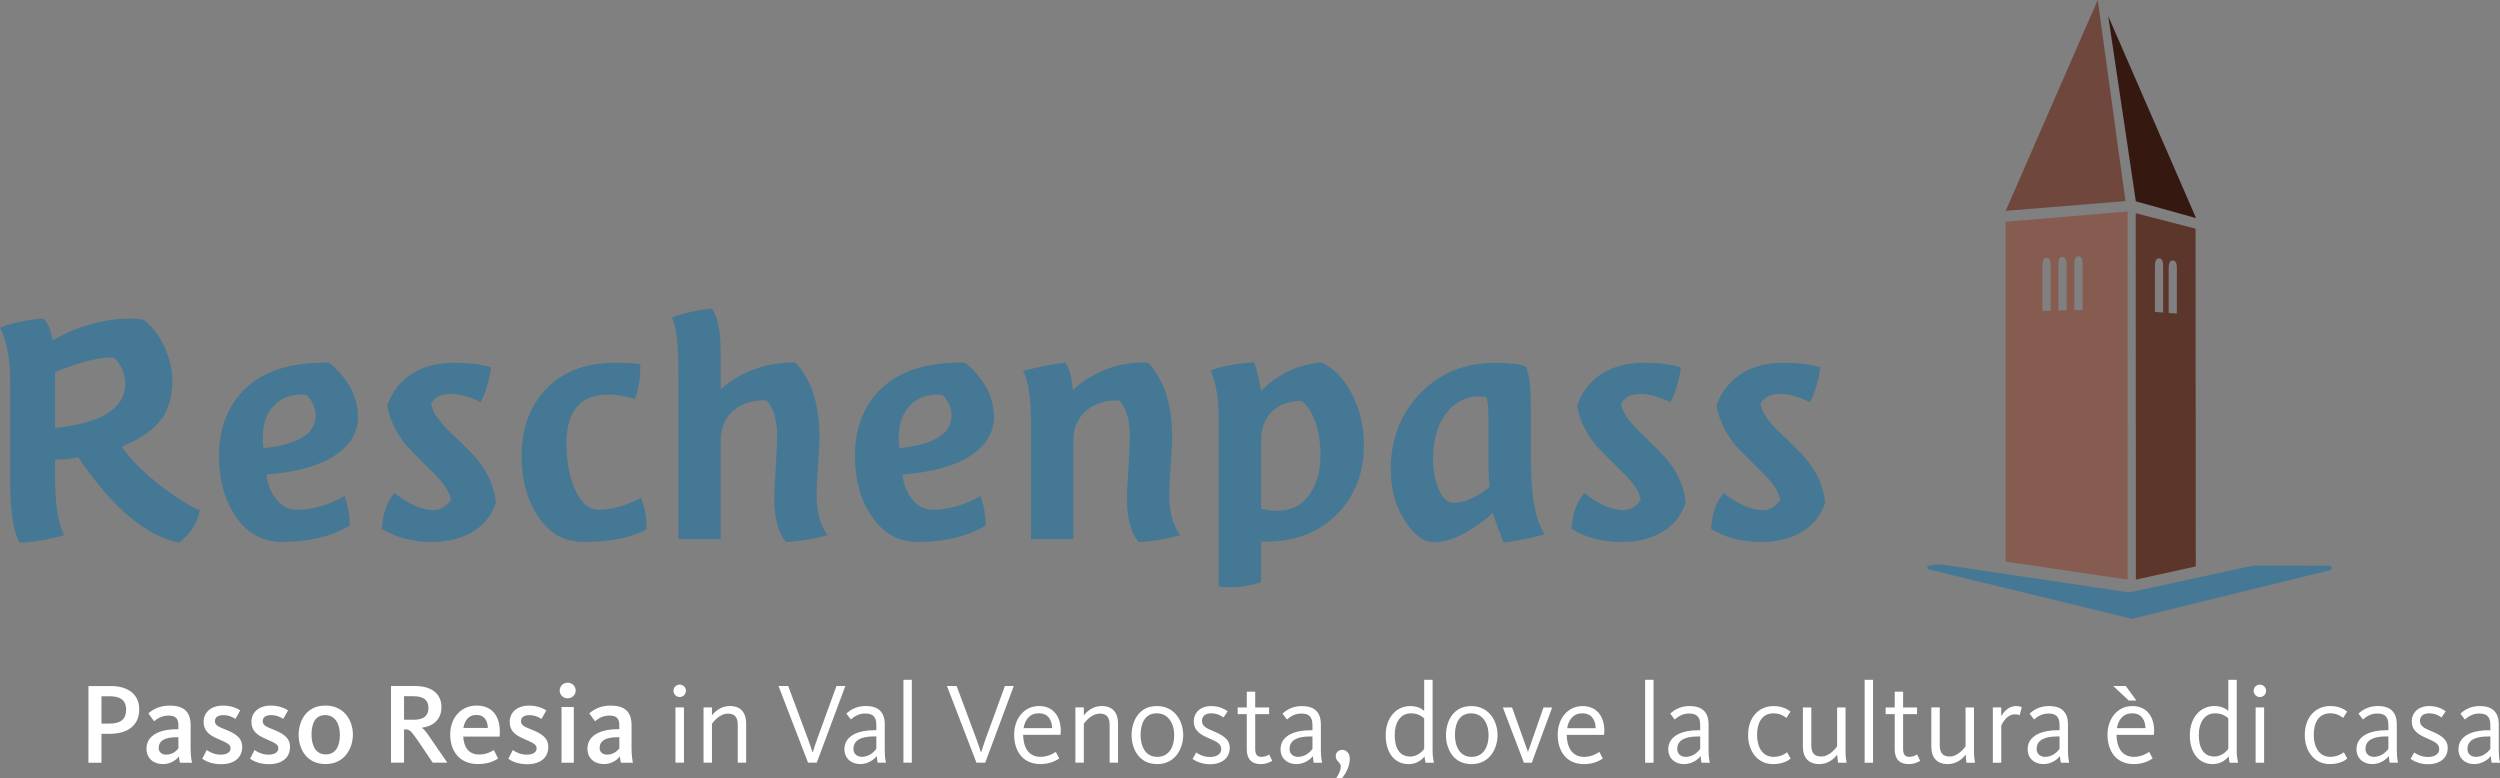 <?xml version="1.0" encoding="UTF-8" standalone="no"?>
<svg
   xmlns:dc="http://purl.org/dc/elements/1.1/"
   xmlns:cc="http://creativecommons.org/ns#"
   xmlns:rdf="http://www.w3.org/1999/02/22-rdf-syntax-ns#"
   xmlns:svg="http://www.w3.org/2000/svg"
   xmlns="http://www.w3.org/2000/svg"
   xmlns:sodipodi="http://sodipodi.sourceforge.net/DTD/sodipodi-0.dtd"
   xmlns:inkscape="http://www.inkscape.org/namespaces/inkscape"
   width="303.847pt"
   height="94.59pt"
   viewBox="0 0 303.847 94.59"
   version="1.1"
   id="svg2"
   inkscape:version="0.91 r13725"
   sodipodi:docname="IT_weiss.svg">
  <rect x="0" y="0" width="303.847" height="94.59" fill="#808080" stroke="none"/>
  <sodipodi:namedview
     pagecolor="#ffffff"
     bordercolor="#666666"
     borderopacity="1"
     objecttolerance="10"
     gridtolerance="10"
     guidetolerance="10"
     inkscape:pageopacity="0"
     inkscape:pageshadow="2"
     inkscape:window-width="2560"
     inkscape:window-height="1377"
     id="namedview31"
     showgrid="false"
     fit-margin-top="0"
     fit-margin-left="0"
     fit-margin-right="0"
     fit-margin-bottom="0"
     inkscape:zoom="0.8244417"
     inkscape:cx="-98.010846"
     inkscape:cy="41.836925"
     inkscape:window-x="-8"
     inkscape:window-y="-8"
     inkscape:window-maximized="1"
     inkscape:current-layer="svg2" />
  <defs
     id="defs4">
    <clipPath
       id="clip1">
      <path
         d="m 0,144.566 334.773,0 L 334.773,0 0,0 Z"
         id="path7"
         inkscape:connector-curvature="0" />
    </clipPath>
    <clipPath
       id="clip2">
      <path
         d="m 0,144.566 334.773,0 L 334.773,0 0,0 Z"
         id="path10"
         inkscape:connector-curvature="0" />
    </clipPath>
  </defs>
  <g
     id="surface13315"
     transform="translate(-29.359,-22.445)">
    <path
       id="path4195"
       d="m 37.148,87.48 c -1.879,0.551 -3.668,0.859 -5.371,0.922 -0.789,-1.207 -1.188,-3.781 -1.188,-7.723 l 0,-11.875 c 0,-2.824 -0.41,-5.004 -1.23,-6.535 0.996,-0.41 2.184,-0.719 3.562,-0.926 0.559,-0.086 1.129,-0.145 1.719,-0.176 0.555,0.559 0.922,1.438 1.098,2.641 3.137,-1.762 6.293,-2.641 9.461,-2.641 0.559,0 1.102,0.043 1.629,0.133 1.082,0.879 1.934,2.008 2.551,3.387 0.617,1.379 0.926,2.715 0.926,4.004 0,1.848 -0.414,3.375 -1.234,4.578 -0.969,1.348 -2.609,2.508 -4.926,3.473 1.375,1.91 3.285,3.727 5.719,5.457 1.816,1.293 3.078,2.039 3.785,2.246 -0.266,1.523 -1.102,2.844 -2.508,3.957 -4.02,-0.789 -8.113,-4.25 -12.277,-10.383 -0.617,0.176 -1.555,0.266 -2.816,0.266 l 0,1.977 c 0,3.434 0.367,5.84 1.102,7.219 m -1.102,-19.801 0,6.777 c 5.691,-0.586 8.535,-2.391 8.535,-5.414 0,-1.113 -0.438,-2.156 -1.32,-3.125 -1.672,-0.117 -4.078,0.473 -7.215,1.762 m 31.676,5.281 c 0,-0.91 -0.367,-1.746 -1.102,-2.508 -1.582,-0.176 -2.867,0.211 -3.848,1.164 -0.984,0.953 -1.473,2.281 -1.473,3.98 0,0.559 0.027,1 0.086,1.32 4.223,-0.438 6.336,-1.758 6.336,-3.957 m 5.148,0.129 c 0,1.91 -0.941,3.484 -2.828,4.73 -1.887,1.25 -4.652,2.02 -8.305,2.312 0.148,1.203 0.555,2.215 1.234,3.035 0.672,0.82 1.465,1.23 2.375,1.23 2.023,0 3.988,-0.555 5.895,-1.672 0.441,1.32 0.645,2.523 0.617,3.609 -2.23,1.32 -4.973,1.98 -8.227,1.98 -2.406,0 -4.312,-1.086 -5.723,-3.258 -1.293,-1.934 -1.934,-4.324 -1.934,-7.172 0,-3.285 0.984,-5.938 2.953,-7.965 2.324,-2.375 5.809,-3.504 10.457,-3.387 2.32,1.965 3.484,4.152 3.484,6.555 m 6.809,-5.367 c 1.379,-0.793 2.992,-1.188 4.84,-1.188 1.879,0 3.391,0.191 4.535,0.574 -0.266,1.73 -0.691,3.137 -1.277,4.223 -1.348,-0.676 -2.566,-1.012 -3.652,-1.012 -1.145,0 -1.938,0.41 -2.375,1.23 0.176,0.941 0.906,2.039 2.199,3.301 1.996,1.906 3.152,3.078 3.477,3.52 1.289,1.613 2.023,3.332 2.199,5.148 -0.5,1.613 -1.512,2.848 -3.035,3.695 -1.32,0.734 -2.906,1.102 -4.754,1.102 -2.316,0 -4.34,-0.527 -6.07,-1.586 0.117,-1.875 0.629,-3.328 1.539,-4.355 1.762,1.379 3.359,2.07 4.797,2.07 0.762,0 1.453,-0.41 2.066,-1.234 -0.117,-0.879 -0.777,-1.922 -1.98,-3.125 -2.082,-2.082 -3.227,-3.238 -3.43,-3.473 -1.262,-1.555 -2.039,-3.184 -2.332,-4.887 0.613,-1.758 1.699,-3.094 3.254,-4.004 m 26.844,3.215 c -1.23,-0.355 -2.301,-0.531 -3.211,-0.531 -3.402,0 -5.105,1.969 -5.105,5.898 0,2.23 0.359,4.137 1.078,5.719 0.723,1.586 1.668,2.375 2.84,2.375 1.613,0 3.328,-0.484 5.148,-1.449 0.469,1.172 0.688,2.449 0.66,3.828 -1.848,1.023 -4.387,1.539 -7.613,1.539 -2.406,0 -4.297,-1.086 -5.676,-3.258 -1.262,-1.965 -1.891,-4.367 -1.891,-7.215 0,-3.137 0.895,-5.734 2.684,-7.789 2.023,-2.344 4.941,-3.52 8.754,-3.52 1.059,0 2.055,0.059 2.992,0.176 0,1.789 -0.219,3.199 -0.66,4.227 m 5.277,17.027 0,-20.594 c 0,-3.285 -0.266,-5.398 -0.793,-6.336 0.996,-0.379 2.113,-0.672 3.344,-0.879 0.5,-0.09 1.012,-0.148 1.539,-0.176 0.707,0.938 1.059,2.715 1.059,5.324 l 0,4.441 c 0.766,-0.672 1.707,-1.305 2.824,-1.891 2.031,-0.969 4.121,-1.406 6.27,-1.32 1.945,2.055 2.918,5.105 2.918,9.152 0,0.441 -0.059,1.504 -0.176,3.191 -0.117,1.688 -0.176,2.941 -0.176,3.762 0,2.023 0.438,3.637 1.32,4.84 -1.703,0.496 -3.391,0.777 -5.062,0.836 -0.938,-1.172 -1.406,-2.949 -1.406,-5.324 0,-0.617 0.059,-1.828 0.176,-3.629 0.117,-1.805 0.176,-3.117 0.176,-3.941 0,-1.965 -0.441,-3.398 -1.32,-4.309 -1.613,-0.059 -2.941,0.352 -3.98,1.23 -1.043,0.879 -1.562,2.098 -1.562,3.652 l 0,11.969 z m 33.215,-15.004 c 0,-0.91 -0.367,-1.746 -1.102,-2.508 -1.582,-0.176 -2.867,0.211 -3.848,1.164 -0.984,0.953 -1.477,2.281 -1.477,3.98 0,0.559 0.031,1 0.09,1.32 4.223,-0.438 6.336,-1.758 6.336,-3.957 m 5.148,0.129 c 0,1.91 -0.941,3.484 -2.828,4.73 -1.887,1.25 -4.652,2.02 -8.305,2.312 0.148,1.203 0.559,2.215 1.23,3.035 0.676,0.82 1.469,1.23 2.379,1.23 2.023,0 3.988,-0.555 5.895,-1.672 0.441,1.32 0.645,2.523 0.617,3.609 -2.23,1.32 -4.973,1.98 -8.23,1.98 -2.402,0 -4.312,-1.086 -5.719,-3.258 -1.293,-1.934 -1.938,-4.324 -1.938,-7.172 0,-3.285 0.988,-5.938 2.957,-7.965 2.324,-2.375 5.809,-3.504 10.457,-3.387 C 149,68.5 150.164,70.688 150.164,73.09 m 18.75,-6.555 c 1.938,2.055 2.91,5.105 2.91,9.152 0,0.441 -0.059,1.504 -0.176,3.191 -0.117,1.688 -0.176,2.941 -0.176,3.762 0,2.023 0.438,3.637 1.32,4.84 -1.703,0.496 -3.391,0.777 -5.062,0.836 -0.938,-1.172 -1.406,-2.949 -1.406,-5.324 0,-0.617 0.059,-1.828 0.176,-3.629 0.117,-1.805 0.176,-3.117 0.176,-3.941 0,-1.965 -0.441,-3.398 -1.32,-4.309 -1.348,-0.031 -2.5,0.254 -3.453,0.855 -0.953,0.602 -1.59,1.445 -1.914,2.531 -0.117,0.41 -0.176,1.172 -0.176,2.289 l 0,11.176 -5.148,0 0,-13.949 c 0,-3.168 -0.324,-5.34 -0.969,-6.512 2.59,-0.617 4.309,-0.938 5.16,-0.969 0.531,0.852 0.824,1.953 0.883,3.301 2.707,-2.375 5.762,-3.477 9.176,-3.301 m 8.566,27.191 c 0.324,0.059 0.836,0.09 1.543,0.09 1.141,0 2.344,-0.207 3.605,-0.617 l 0,-4.926 0.527,0 c 3.727,0 6.691,-1.176 8.891,-3.523 2.051,-2.199 3.078,-4.926 3.078,-8.184 0,-2.434 -0.543,-4.617 -1.629,-6.555 -0.965,-1.73 -2.141,-2.902 -3.52,-3.52 -2.902,0.262 -5.352,1.422 -7.348,3.477 -0.352,-1.93 -0.645,-3.09 -0.879,-3.477 -2.082,0.117 -3.828,0.441 -5.234,0.969 0.645,1.527 0.965,3.512 0.965,5.949 z M 182.805,74.5 c 0.617,-2.141 2.172,-3.258 4.664,-3.344 0.645,0.383 1.188,1.129 1.629,2.242 0.5,1.262 0.75,2.699 0.75,4.312 0,1.938 -0.43,3.52 -1.277,4.754 -0.938,1.379 -2.258,2.066 -3.961,2.066 -0.617,0 -1.277,-0.086 -1.98,-0.262 l 0,-7.48 c 0,-1.117 0.059,-1.879 0.176,-2.289 m 22.301,-1.797 c -1.051,1.383 -1.574,3.223 -1.574,5.52 0,1.383 0.23,2.617 0.699,3.707 0.465,1.09 1.062,1.633 1.793,1.633 0.785,0 1.688,-0.266 2.707,-0.793 0.816,-0.441 1.371,-0.84 1.664,-1.191 -0.09,-0.797 -0.133,-1.898 -0.133,-3.312 l 0,-4.855 c 0,-1.176 -0.074,-2.062 -0.219,-2.648 -0.203,-0.09 -0.512,-0.133 -0.918,-0.133 -1.633,0 -2.973,0.691 -4.02,2.074 m 3.09,14.055 c -1.73,1.066 -3.242,1.602 -4.535,1.602 -1.23,0 -2.402,-0.852 -3.52,-2.559 -1.172,-1.82 -1.758,-3.906 -1.758,-6.258 0,-3.617 1.145,-6.66 3.43,-9.129 2.406,-2.586 5.531,-3.879 9.375,-3.879 1.523,0 2.742,0.148 3.652,0.441 0.379,1.055 0.57,2.566 0.57,4.531 l 0,6.602 c 0,4.574 0.57,7.668 1.715,9.281 -2.434,0.617 -4.105,0.938 -5.016,0.969 -0.527,-1.289 -0.984,-2.492 -1.363,-3.609 -0.352,0.477 -1.203,1.145 -2.551,2.008 m 16.09,-19.035 c 1.379,-0.793 2.992,-1.188 4.84,-1.188 1.875,0 3.387,0.191 4.531,0.574 -0.266,1.73 -0.688,3.137 -1.277,4.223 -1.348,-0.676 -2.566,-1.012 -3.652,-1.012 -1.145,0 -1.934,0.41 -2.375,1.23 0.176,0.941 0.91,2.039 2.199,3.301 1.996,1.906 3.152,3.078 3.477,3.52 1.293,1.613 2.023,3.332 2.199,5.148 -0.496,1.613 -1.508,2.848 -3.035,3.695 -1.32,0.734 -2.902,1.102 -4.75,1.102 -2.32,0 -4.344,-0.527 -6.074,-1.586 0.117,-1.875 0.633,-3.328 1.539,-4.355 1.762,1.379 3.359,2.07 4.797,2.07 0.766,0 1.453,-0.41 2.07,-1.234 -0.117,-0.879 -0.777,-1.922 -1.98,-3.125 -2.086,-2.082 -3.227,-3.238 -3.434,-3.473 -1.262,-1.555 -2.039,-3.184 -2.332,-4.887 0.617,-1.758 1.703,-3.094 3.258,-4.004 m 16.953,0 c 1.375,-0.793 2.992,-1.188 4.84,-1.188 1.875,0 3.387,0.191 4.531,0.574 -0.266,1.73 -0.691,3.137 -1.277,4.223 -1.348,-0.676 -2.566,-1.012 -3.652,-1.012 -1.145,0 -1.934,0.41 -2.375,1.23 0.176,0.941 0.91,2.039 2.199,3.301 1.996,1.906 3.152,3.078 3.477,3.52 1.289,1.613 2.023,3.332 2.199,5.148 -0.496,1.613 -1.512,2.848 -3.035,3.695 -1.32,0.734 -2.902,1.102 -4.75,1.102 -2.32,0 -4.344,-0.527 -6.074,-1.586 0.117,-1.875 0.629,-3.328 1.539,-4.355 1.762,1.379 3.359,2.07 4.797,2.07 0.762,0 1.453,-0.41 2.07,-1.234 -0.121,-0.879 -0.781,-1.922 -1.98,-3.125 -2.086,-2.082 -3.227,-3.238 -3.434,-3.473 -1.262,-1.555 -2.039,-3.184 -2.332,-4.887 0.617,-1.758 1.703,-3.094 3.258,-4.004"
       style="fill:#457894;fill-opacity:1;fill-rule:nonzero;stroke:none"
       inkscape:connector-curvature="0" />
    <path
       id="path4197"
       d="m 40.109,115.145 1.582,0 0,-3.512 0.965,0 c 2.258,0 3.625,-1.035 3.625,-2.984 0,-1.902 -1.48,-2.824 -3.441,-2.824 l -2.73,0 z m 1.582,-4.758 0,-3.32 1.023,0 c 1.414,0 1.973,0.617 1.973,1.625 0,1.121 -0.602,1.695 -2.016,1.695 z m 7.461,4.926 c 0.867,0 1.57,-0.434 1.961,-0.938 0.016,0.211 0.07,0.59 0.113,0.77 l 1.469,0 c -0.086,-0.379 -0.168,-0.992 -0.168,-1.793 l 0,-2.754 c 0,-1.684 -0.867,-2.395 -2.547,-2.395 -1.137,0 -1.988,0.406 -2.59,0.949 l 0.699,0.953 c 0.488,-0.422 1.051,-0.688 1.734,-0.688 0.867,0 1.219,0.352 1.219,1.164 l 0,0.492 -0.266,0 c -1.723,0 -3.613,0.602 -3.613,2.363 0,1.176 0.855,1.875 1.988,1.875 m 0.395,-1.145 c -0.422,0 -0.898,-0.227 -0.898,-0.812 0,-0.953 0.883,-1.305 2.129,-1.305 l 0.266,0 0,1.359 c -0.352,0.434 -0.84,0.758 -1.496,0.758 m 6.676,1.16 c 1.582,0 2.574,-0.77 2.574,-2.102 0,-1.148 -0.879,-1.637 -1.973,-2.086 -0.754,-0.309 -1.344,-0.488 -1.344,-1.035 0,-0.461 0.336,-0.742 1.023,-0.742 0.699,0 1.219,0.293 1.469,0.461 l 0.586,-1.035 c -0.262,-0.168 -0.949,-0.586 -2.098,-0.586 -1.441,0 -2.352,0.812 -2.352,1.984 0,1.082 0.672,1.586 1.664,2.031 0.98,0.449 1.613,0.633 1.613,1.164 0,0.504 -0.465,0.785 -1.234,0.785 -0.77,0 -1.414,-0.379 -1.664,-0.562 l -0.547,1.062 c 0.418,0.297 1.176,0.66 2.281,0.66 m 5.809,0 c 1.582,0 2.578,-0.77 2.578,-2.102 0,-1.148 -0.883,-1.637 -1.973,-2.086 -0.758,-0.309 -1.348,-0.488 -1.348,-1.035 0,-0.461 0.336,-0.742 1.023,-0.742 0.703,0 1.219,0.293 1.469,0.461 l 0.59,-1.035 c -0.266,-0.168 -0.953,-0.586 -2.102,-0.586 -1.441,0 -2.348,0.812 -2.348,1.984 0,1.082 0.668,1.586 1.664,2.031 0.98,0.449 1.609,0.633 1.609,1.164 0,0.504 -0.461,0.785 -1.23,0.785 -0.773,0 -1.414,-0.379 -1.668,-0.562 l -0.543,1.062 c 0.418,0.297 1.172,0.66 2.277,0.66 m 6.902,-0.016 c 2.324,0 3.32,-1.93 3.32,-3.582 0,-1.668 -1.023,-3.527 -3.348,-3.527 -2.34,0 -3.246,1.902 -3.246,3.57 0,1.664 0.938,3.539 3.273,3.539 m 0.016,-1.172 c -1.203,0 -1.723,-1.066 -1.723,-2.41 0,-1.344 0.449,-2.367 1.652,-2.367 1.219,0 1.793,1.062 1.793,2.41 0,1.355 -0.504,2.367 -1.723,2.367 m 7.938,1.004 1.582,0 0,-4.047 0.125,0 c 0.531,0 0.688,0.113 1.582,1.402 l 1.781,2.645 1.773,0 -2.043,-2.969 c -0.516,-0.781 -0.809,-1.105 -1.035,-1.258 l 0,-0.027 c 1.289,-0.156 2.363,-0.938 2.363,-2.48 0,-1.664 -1.199,-2.586 -3.273,-2.586 l -2.855,0 z m 1.582,-5.219 0,-2.859 1.133,0 c 1.262,0 1.836,0.492 1.836,1.414 0,0.926 -0.547,1.445 -1.75,1.445 z m 9,5.387 c 1.32,0 2.047,-0.434 2.438,-0.672 l -0.52,-1.02 c -0.305,0.168 -0.879,0.531 -1.805,0.531 -1.316,0 -1.848,-0.965 -1.918,-2.172 l 4.422,0 c 0.016,-0.195 0.027,-0.406 0.027,-0.586 0,-1.988 -1.004,-3.191 -2.824,-3.191 -1.848,0 -3.207,1.441 -3.207,3.512 0,2.086 1.176,3.598 3.387,3.598 M 85.676,110.918 c 0.172,-0.953 0.676,-1.582 1.586,-1.582 0.992,0 1.359,0.727 1.387,1.582 z m 7.746,4.41 c 1.582,0 2.574,-0.77 2.574,-2.102 0,-1.148 -0.883,-1.637 -1.973,-2.086 -0.758,-0.309 -1.348,-0.488 -1.348,-1.035 0,-0.461 0.34,-0.742 1.023,-0.742 0.703,0 1.219,0.293 1.473,0.461 l 0.586,-1.035 c -0.266,-0.168 -0.949,-0.586 -2.102,-0.586 -1.441,0 -2.348,0.812 -2.348,1.984 0,1.082 0.668,1.586 1.664,2.031 0.98,0.449 1.609,0.633 1.609,1.164 0,0.504 -0.461,0.785 -1.23,0.785 -0.773,0 -1.414,-0.379 -1.668,-0.562 l -0.543,1.062 c 0.418,0.297 1.172,0.66 2.281,0.66 m 4.926,-8.008 c 0.559,0 0.98,-0.434 0.98,-0.953 0,-0.516 -0.422,-0.949 -0.98,-0.949 -0.543,0 -0.965,0.434 -0.965,0.949 0,0.52 0.422,0.953 0.965,0.953 m -0.742,7.824 1.496,0 0,-6.773 -1.496,0 z m 5.141,0.168 c 0.867,0 1.566,-0.434 1.957,-0.938 0.016,0.211 0.07,0.59 0.113,0.77 l 1.469,0 c -0.082,-0.379 -0.168,-0.992 -0.168,-1.793 l 0,-2.754 c 0,-1.684 -0.867,-2.395 -2.547,-2.395 -1.133,0 -1.988,0.406 -2.59,0.949 l 0.699,0.953 c 0.492,-0.422 1.051,-0.688 1.738,-0.688 0.867,0 1.215,0.352 1.215,1.164 l 0,0.492 -0.266,0 c -1.723,0 -3.609,0.602 -3.609,2.363 0,1.176 0.852,1.875 1.988,1.875 m 0.391,-1.145 c -0.422,0 -0.898,-0.227 -0.898,-0.812 0,-0.953 0.883,-1.305 2.129,-1.305 l 0.266,0 0,1.359 c -0.348,0.434 -0.84,0.758 -1.496,0.758 m 8.832,-7.004 c 0.422,0 0.758,-0.336 0.758,-0.754 0,-0.422 -0.336,-0.754 -0.758,-0.754 -0.418,0 -0.754,0.332 -0.754,0.754 0,0.418 0.336,0.754 0.754,0.754 m -0.516,7.98 1.035,0 0,-6.719 -1.035,0 z m 3.414,0 1.023,0 0,-4.73 c 0.477,-0.66 1.191,-1.234 1.945,-1.234 0.895,0 1.191,0.535 1.191,1.375 l 0,4.59 1.02,0 0,-4.789 c 0,-1.16 -0.559,-2.098 -1.973,-2.098 -0.824,0 -1.582,0.379 -2.184,1.133 l 0,-0.965 -1.023,0 z m 12.699,0 1.062,0 3.473,-9.32 -1.078,0 -2.336,6.422 c -0.266,0.742 -0.449,1.332 -0.547,1.641 l -0.027,0 c -0.098,-0.297 -0.281,-0.898 -0.562,-1.641 l -2.395,-6.422 -1.176,0 z m 6.34,0.168 c 0.828,0 1.57,-0.418 2.02,-0.977 0.012,0.207 0.055,0.629 0.098,0.809 l 1.02,0 c -0.082,-0.32 -0.152,-0.855 -0.152,-1.527 l 0,-3.133 c 0,-1.527 -0.828,-2.227 -2.297,-2.227 -0.938,0 -1.707,0.309 -2.367,0.922 l 0.547,0.715 c 0.602,-0.531 1.133,-0.727 1.75,-0.727 0.926,0 1.344,0.406 1.344,1.398 l 0,0.633 -0.293,0 c -1.625,0 -3.586,0.531 -3.586,2.309 0,1.094 0.801,1.805 1.918,1.805 m 0.172,-0.879 c -0.406,0 -0.996,-0.254 -0.996,-0.953 0,-1.137 1.051,-1.527 2.492,-1.527 l 0.293,0 0,1.512 c -0.434,0.574 -1.035,0.969 -1.789,0.969 m 5.082,0.711 1.02,0 0,-10.078 -1.02,0 z m 8.875,0 1.062,0 3.473,-9.32 -1.078,0 -2.34,6.422 c -0.266,0.742 -0.445,1.332 -0.543,1.641 l -0.027,0 c -0.102,-0.297 -0.281,-0.898 -0.562,-1.641 l -2.395,-6.422 -1.176,0 z m 7.754,0.168 c 1.219,0 1.977,-0.461 2.309,-0.684 l -0.418,-0.801 c -0.293,0.184 -0.922,0.605 -1.863,0.605 -1.512,0 -2.086,-1.246 -2.113,-2.676 l 4.551,0 c 0.012,-0.168 0.027,-0.32 0.027,-0.477 0,-1.836 -0.98,-3.023 -2.645,-3.023 -1.793,0 -3.023,1.512 -3.023,3.484 0,1.988 1.062,3.57 3.176,3.57 m -2.031,-4.367 c 0.184,-1.051 0.77,-1.805 1.852,-1.805 1.16,0 1.594,0.852 1.621,1.805 z m 6.301,4.199 1.023,0 0,-4.73 c 0.477,-0.66 1.188,-1.234 1.945,-1.234 0.895,0 1.191,0.535 1.191,1.375 l 0,4.59 1.02,0 0,-4.789 c 0,-1.16 -0.559,-2.098 -1.973,-2.098 -0.828,0 -1.582,0.379 -2.184,1.133 l 0,-0.965 -1.023,0 z M 170,115.312 c 2.27,0 3.164,-1.973 3.164,-3.539 0,-1.57 -0.938,-3.516 -3.207,-3.516 -2.27,0 -3.066,1.973 -3.066,3.543 0,1.566 0.84,3.512 3.109,3.512 m 0.012,-0.879 c -1.398,0 -2.027,-1.219 -2.027,-2.66 0,-1.445 0.559,-2.633 1.957,-2.633 1.402,0 2.129,1.215 2.129,2.66 0,1.441 -0.656,2.633 -2.059,2.633 m 6.414,0.895 c 1.469,0 2.395,-0.77 2.395,-1.988 0,-1.133 -0.992,-1.609 -2.086,-2.07 -0.742,-0.309 -1.289,-0.578 -1.289,-1.207 0,-0.574 0.406,-0.922 1.121,-0.922 0.754,0 1.262,0.32 1.496,0.504 l 0.504,-0.742 c -0.211,-0.168 -0.879,-0.645 -1.988,-0.645 -1.344,0 -2.125,0.812 -2.125,1.848 0,1.148 0.797,1.625 1.848,2.074 0.98,0.418 1.484,0.684 1.484,1.301 0,0.617 -0.531,0.965 -1.375,0.965 -0.812,0 -1.414,-0.363 -1.664,-0.543 l -0.449,0.781 c 0.422,0.293 1.164,0.645 2.129,0.645 m 6.145,-0.016 c 0.727,0 1.219,-0.277 1.414,-0.406 l -0.379,-0.766 c -0.109,0.082 -0.488,0.293 -0.91,0.293 -0.586,0 -0.781,-0.324 -0.781,-0.996 l 0,-4.199 1.691,0 0,-0.812 -1.691,0 0,-1.918 -1.023,0 0,1.918 -1.105,0 0,0.812 1.105,0 0,4.297 c 0,1.121 0.562,1.777 1.68,1.777 m 4.34,0 c 0.828,0 1.57,-0.418 2.016,-0.977 0.016,0.207 0.059,0.629 0.098,0.809 l 1.023,0 c -0.082,-0.32 -0.152,-0.855 -0.152,-1.527 l 0,-3.133 c 0,-1.527 -0.828,-2.227 -2.297,-2.227 -0.938,0 -1.707,0.309 -2.367,0.922 l 0.547,0.715 c 0.602,-0.531 1.133,-0.727 1.75,-0.727 0.926,0 1.344,0.406 1.344,1.398 l 0,0.633 -0.293,0 c -1.625,0 -3.586,0.531 -3.586,2.309 0,1.094 0.801,1.805 1.918,1.805 m 0.168,-0.879 c -0.406,0 -0.992,-0.254 -0.992,-0.953 0,-1.137 1.051,-1.527 2.492,-1.527 l 0.293,0 0,1.512 c -0.434,0.574 -1.035,0.969 -1.793,0.969 m 4.664,2.602 0.715,0 c 0.598,-0.742 0.949,-1.625 0.949,-2.367 0,-0.695 -0.422,-1.09 -0.922,-1.09 -0.449,0 -0.785,0.336 -0.785,0.754 0,0.66 0.617,0.758 0.617,1.262 0,0.391 -0.211,0.938 -0.574,1.441 m 8.805,-1.723 c 0.812,0 1.484,-0.363 1.945,-0.938 0.016,0.25 0.086,0.629 0.125,0.77 l 1.023,0 c -0.086,-0.352 -0.168,-0.91 -0.168,-1.371 l 0,-8.707 -1.023,0 0,3.781 c -0.434,-0.395 -1.008,-0.59 -1.707,-0.59 -1.695,0 -2.969,1.414 -2.969,3.543 0,2.238 1.164,3.512 2.773,3.512 m 0.211,-0.922 c -1.344,0 -1.891,-1.094 -1.891,-2.617 0,-1.516 0.699,-2.633 1.973,-2.633 0.688,0 1.191,0.223 1.609,0.613 l 0,3.711 c -0.434,0.59 -1.09,0.926 -1.691,0.926 m 7.445,0.922 c 2.27,0 3.164,-1.973 3.164,-3.539 0,-1.57 -0.938,-3.516 -3.203,-3.516 -2.27,0 -3.066,1.973 -3.066,3.543 0,1.566 0.84,3.512 3.105,3.512 m 0.016,-0.879 c -1.402,0 -2.031,-1.219 -2.031,-2.66 0,-1.445 0.562,-2.633 1.961,-2.633 1.402,0 2.129,1.215 2.129,2.66 0,1.441 -0.656,2.633 -2.059,2.633 m 6.355,0.711 0.953,0 2.477,-6.719 -1.051,0 -1.875,5.375 -0.027,0 -1.918,-5.375 -1.121,0 z m 7.281,0.168 c 1.219,0 1.973,-0.461 2.309,-0.684 l -0.418,-0.801 c -0.293,0.184 -0.926,0.605 -1.863,0.605 -1.512,0 -2.086,-1.246 -2.113,-2.676 l 4.547,0 c 0.016,-0.168 0.031,-0.32 0.031,-0.477 0,-1.836 -0.98,-3.023 -2.645,-3.023 -1.797,0 -3.027,1.512 -3.027,3.484 0,1.988 1.062,3.57 3.18,3.57 m -2.031,-4.367 c 0.184,-1.051 0.77,-1.805 1.848,-1.805 1.164,0 1.598,0.852 1.625,1.805 z m 9.48,4.199 1.02,0 0,-10.078 -1.02,0 z m 4.73,0.168 c 0.824,0 1.566,-0.418 2.016,-0.977 0.012,0.207 0.055,0.629 0.098,0.809 l 1.023,0 c -0.086,-0.32 -0.156,-0.855 -0.156,-1.527 l 0,-3.133 c 0,-1.527 -0.824,-2.227 -2.297,-2.227 -0.938,0 -1.707,0.309 -2.363,0.922 l 0.543,0.715 c 0.605,-0.531 1.137,-0.727 1.75,-0.727 0.926,0 1.348,0.406 1.348,1.398 l 0,0.633 -0.297,0 c -1.621,0 -3.582,0.531 -3.582,2.309 0,1.094 0.797,1.805 1.918,1.805 m 0.168,-0.879 c -0.406,0 -0.996,-0.254 -0.996,-0.953 0,-1.137 1.051,-1.527 2.492,-1.527 l 0.297,0 0,1.512 c -0.438,0.574 -1.039,0.969 -1.793,0.969 m 10.668,0.879 c 1.176,0 1.848,-0.445 2.113,-0.672 l -0.422,-0.77 c -0.195,0.156 -0.797,0.562 -1.637,0.562 -1.402,0 -2.016,-1.246 -2.016,-2.676 0,-1.473 0.602,-2.617 1.988,-2.617 0.781,0 1.23,0.293 1.582,0.559 l 0.488,-0.77 c -0.32,-0.25 -0.953,-0.672 -2.059,-0.672 -1.664,0 -3.09,1.23 -3.09,3.527 0,1.848 1.062,3.527 3.051,3.527 m 5.598,0 c 1.164,0 1.879,-0.742 2.184,-1.16 0.016,0.336 0.07,0.824 0.102,0.992 l 1.035,0 c -0.059,-0.266 -0.125,-0.84 -0.125,-1.414 l 0,-5.305 -1.023,0 0,4.73 c -0.141,0.199 -0.91,1.234 -1.934,1.234 -0.91,0 -1.203,-0.531 -1.203,-1.371 l 0,-4.594 -1.023,0 0,4.789 c 0,1.16 0.562,2.098 1.988,2.098 m 5.516,-0.168 1.023,0 0,-10.078 -1.023,0 z m 5.336,0.168 c 0.727,0 1.219,-0.277 1.414,-0.406 l -0.379,-0.766 c -0.113,0.082 -0.492,0.293 -0.91,0.293 -0.59,0 -0.785,-0.324 -0.785,-0.996 l 0,-4.199 1.695,0 0,-0.812 -1.695,0 0,-1.918 -1.02,0 0,1.918 -1.105,0 0,0.812 1.105,0 0,4.297 c 0,1.121 0.559,1.777 1.68,1.777 m 4.758,0 c 1.164,0 1.879,-0.742 2.184,-1.16 0.016,0.336 0.07,0.824 0.098,0.992 l 1.039,0 c -0.059,-0.266 -0.129,-0.84 -0.129,-1.414 l 0,-5.305 -1.02,0 0,4.73 c -0.141,0.199 -0.91,1.234 -1.934,1.234 -0.91,0 -1.203,-0.531 -1.203,-1.371 l 0,-4.594 -1.023,0 0,4.789 c 0,1.16 0.562,2.098 1.988,2.098 m 5.488,-0.168 1.023,0 0,-4.508 c 0.082,-0.211 0.645,-1.371 1.652,-1.371 0.348,0 0.516,0.07 0.586,0.109 l 0.254,-0.977 c -0.086,-0.043 -0.293,-0.141 -0.699,-0.141 -0.941,0 -1.527,0.77 -1.793,1.219 l 0,-1.051 -1.023,0 z m 6.148,0.168 c 0.824,0 1.566,-0.418 2.016,-0.977 0.012,0.207 0.055,0.629 0.098,0.809 l 1.02,0 c -0.082,-0.32 -0.152,-0.855 -0.152,-1.527 l 0,-3.133 c 0,-1.527 -0.824,-2.227 -2.297,-2.227 -0.938,0 -1.707,0.309 -2.367,0.922 l 0.547,0.715 c 0.602,-0.531 1.137,-0.727 1.75,-0.727 0.926,0 1.344,0.406 1.344,1.398 l 0,0.633 -0.293,0 c -1.625,0 -3.582,0.531 -3.582,2.309 0,1.094 0.797,1.805 1.918,1.805 m 0.168,-0.879 c -0.406,0 -0.996,-0.254 -0.996,-0.953 0,-1.137 1.051,-1.527 2.492,-1.527 l 0.293,0 0,1.512 c -0.434,0.574 -1.035,0.969 -1.789,0.969 m 10.793,0.879 c 1.219,0 1.973,-0.461 2.309,-0.684 l -0.418,-0.801 c -0.293,0.184 -0.926,0.605 -1.863,0.605 -1.512,0 -2.086,-1.246 -2.113,-2.676 l 4.547,0 c 0.016,-0.168 0.031,-0.32 0.031,-0.477 0,-1.836 -0.98,-3.023 -2.648,-3.023 -1.793,0 -3.02,1.512 -3.02,3.484 0,1.988 1.059,3.57 3.176,3.57 m -2.031,-4.367 c 0.184,-1.051 0.77,-1.805 1.848,-1.805 1.164,0 1.598,0.852 1.625,1.805 z m 1.441,-3.359 0.926,0 -1.289,-1.762 -1.527,0 z m 10.191,7.727 c 0.812,0 1.484,-0.363 1.949,-0.938 0.012,0.25 0.082,0.629 0.125,0.77 l 1.023,0 c -0.086,-0.352 -0.168,-0.91 -0.168,-1.371 l 0,-8.707 -1.023,0 0,3.781 c -0.434,-0.395 -1.008,-0.59 -1.707,-0.59 -1.695,0 -2.969,1.414 -2.969,3.543 0,2.238 1.16,3.512 2.77,3.512 m 0.211,-0.922 c -1.344,0 -1.891,-1.094 -1.891,-2.617 0,-1.516 0.703,-2.633 1.977,-2.633 0.684,0 1.188,0.223 1.609,0.613 l 0,3.711 c -0.434,0.59 -1.094,0.926 -1.695,0.926 m 5.531,-7.227 c 0.418,0 0.754,-0.336 0.754,-0.754 0,-0.422 -0.336,-0.754 -0.754,-0.754 -0.422,0 -0.754,0.332 -0.754,0.754 0,0.418 0.332,0.754 0.754,0.754 m -0.516,7.98 1.031,0 0,-6.719 -1.031,0 z m 9.027,0.168 c 1.176,0 1.848,-0.445 2.113,-0.672 l -0.422,-0.77 c -0.195,0.156 -0.797,0.562 -1.637,0.562 -1.398,0 -2.016,-1.246 -2.016,-2.676 0,-1.473 0.602,-2.617 1.988,-2.617 0.785,0 1.23,0.293 1.582,0.559 l 0.488,-0.77 c -0.32,-0.25 -0.949,-0.672 -2.059,-0.672 -1.664,0 -3.09,1.23 -3.09,3.527 0,1.848 1.062,3.527 3.051,3.527 m 5.152,0 c 0.824,0 1.566,-0.418 2.016,-0.977 0.012,0.207 0.055,0.629 0.098,0.809 l 1.02,0 c -0.082,-0.32 -0.152,-0.855 -0.152,-1.527 l 0,-3.133 c 0,-1.527 -0.824,-2.227 -2.297,-2.227 -0.938,0 -1.707,0.309 -2.363,0.922 l 0.543,0.715 c 0.602,-0.531 1.137,-0.727 1.75,-0.727 0.926,0 1.344,0.406 1.344,1.398 l 0,0.633 -0.293,0 c -1.625,0 -3.582,0.531 -3.582,2.309 0,1.094 0.797,1.805 1.918,1.805 m 0.168,-0.879 c -0.406,0 -0.996,-0.254 -0.996,-0.953 0,-1.137 1.051,-1.527 2.492,-1.527 l 0.293,0 0,1.512 c -0.434,0.574 -1.035,0.969 -1.789,0.969 m 6.605,0.895 c 1.473,0 2.395,-0.77 2.395,-1.988 0,-1.133 -0.992,-1.609 -2.086,-2.07 -0.742,-0.309 -1.289,-0.578 -1.289,-1.207 0,-0.574 0.406,-0.922 1.121,-0.922 0.758,0 1.262,0.32 1.5,0.504 l 0.504,-0.742 c -0.211,-0.168 -0.883,-0.645 -1.988,-0.645 -1.344,0 -2.129,0.812 -2.129,1.848 0,1.148 0.797,1.625 1.848,2.074 0.98,0.418 1.484,0.684 1.484,1.301 0,0.617 -0.531,0.965 -1.371,0.965 -0.812,0 -1.414,-0.363 -1.668,-0.543 l -0.445,0.781 c 0.418,0.293 1.16,0.645 2.125,0.645 m 5.613,-0.016 c 0.828,0 1.57,-0.418 2.02,-0.977 0.012,0.207 0.055,0.629 0.098,0.809 l 1.02,0 c -0.082,-0.32 -0.152,-0.855 -0.152,-1.527 l 0,-3.133 c 0,-1.527 -0.828,-2.227 -2.297,-2.227 -0.938,0 -1.707,0.309 -2.367,0.922 l 0.547,0.715 c 0.602,-0.531 1.133,-0.727 1.75,-0.727 0.926,0 1.344,0.406 1.344,1.398 l 0,0.633 -0.293,0 c -1.625,0 -3.586,0.531 -3.586,2.309 0,1.094 0.801,1.805 1.918,1.805 m 0.168,-0.879 c -0.402,0 -0.992,-0.254 -0.992,-0.953 0,-1.137 1.051,-1.527 2.492,-1.527 l 0.293,0 0,1.512 c -0.434,0.574 -1.035,0.969 -1.793,0.969"
       style="fill:#ffffff;fill-opacity:1;fill-rule:nonzero;stroke:none"
       inkscape:connector-curvature="0" />
    <path
       id="path4199"
       d="m 263.621,91.207 0,0.406 24.855,6.043 24.234,-5.953 0,-0.496 -9.523,-0.02 -15.023,3.258 -23.066,-3.426 z"
       style="fill:#457894;fill-opacity:1;fill-rule:nonzero;stroke:none"
       inkscape:connector-curvature="0" />
    <path
       id="path4201"
       d="m 273.129,49.398 0.004,41.309 14.816,2.18 0,-44.742 z m 8.344,4.98 0.004,0 c 0.012,-0.59 0.227,-0.797 0.496,-0.797 0.266,0 0.48,0.207 0.492,0.797 l 0.004,0 0,5.734 -0.996,0.023 z m -1.938,0.098 0.004,0 c 0.012,-0.594 0.227,-0.801 0.496,-0.801 0.266,0 0.48,0.207 0.492,0.801 l 0.004,0 0,5.68 -0.996,0.023 z m -1.938,0.094 0.004,0 c 0.012,-0.59 0.227,-0.797 0.496,-0.797 0.266,0 0.48,0.207 0.492,0.797 l 0.004,0 0,5.633 -0.996,0.023 z"
       style="fill:#855c4f;fill-opacity:1;fill-rule:nonzero;stroke:none"
       inkscape:connector-curvature="0" />
    <path
       id="path4203"
       d="m 288.93,48.359 0.023,44.527 7.277,-1.598 -0.023,-41.051 z m 4.008,6.539 0.004,0 c 0.012,-0.59 0.227,-0.797 0.492,-0.797 0.27,0 0.484,0.207 0.496,0.797 l 0.004,0 0,5.66 -0.996,-0.074 z m -1.672,-0.242 0.004,0 c 0.012,-0.602 0.227,-0.812 0.492,-0.812 0.27,0 0.48,0.211 0.496,0.812 l 0.004,0 0,5.777 -0.996,-0.078 z"
       style="fill:#5c352b;fill-opacity:1;fill-rule:nonzero;stroke:none"
       inkscape:connector-curvature="0" />
    <path
       id="path4205"
       d="m 285.594,24.41 10.676,24.547 -7.324,-2.043 z"
       style="fill:#351911;fill-opacity:1;fill-rule:nonzero;stroke:none"
       inkscape:connector-curvature="0" />
    <path
       id="path4207"
       d="m 273.129,48.07 11.184,-25.625 3.375,24.441 z"
       style="fill:#70473d;fill-opacity:1;fill-rule:nonzero;stroke:none"
       inkscape:connector-curvature="0" />
  </g>
</svg>
